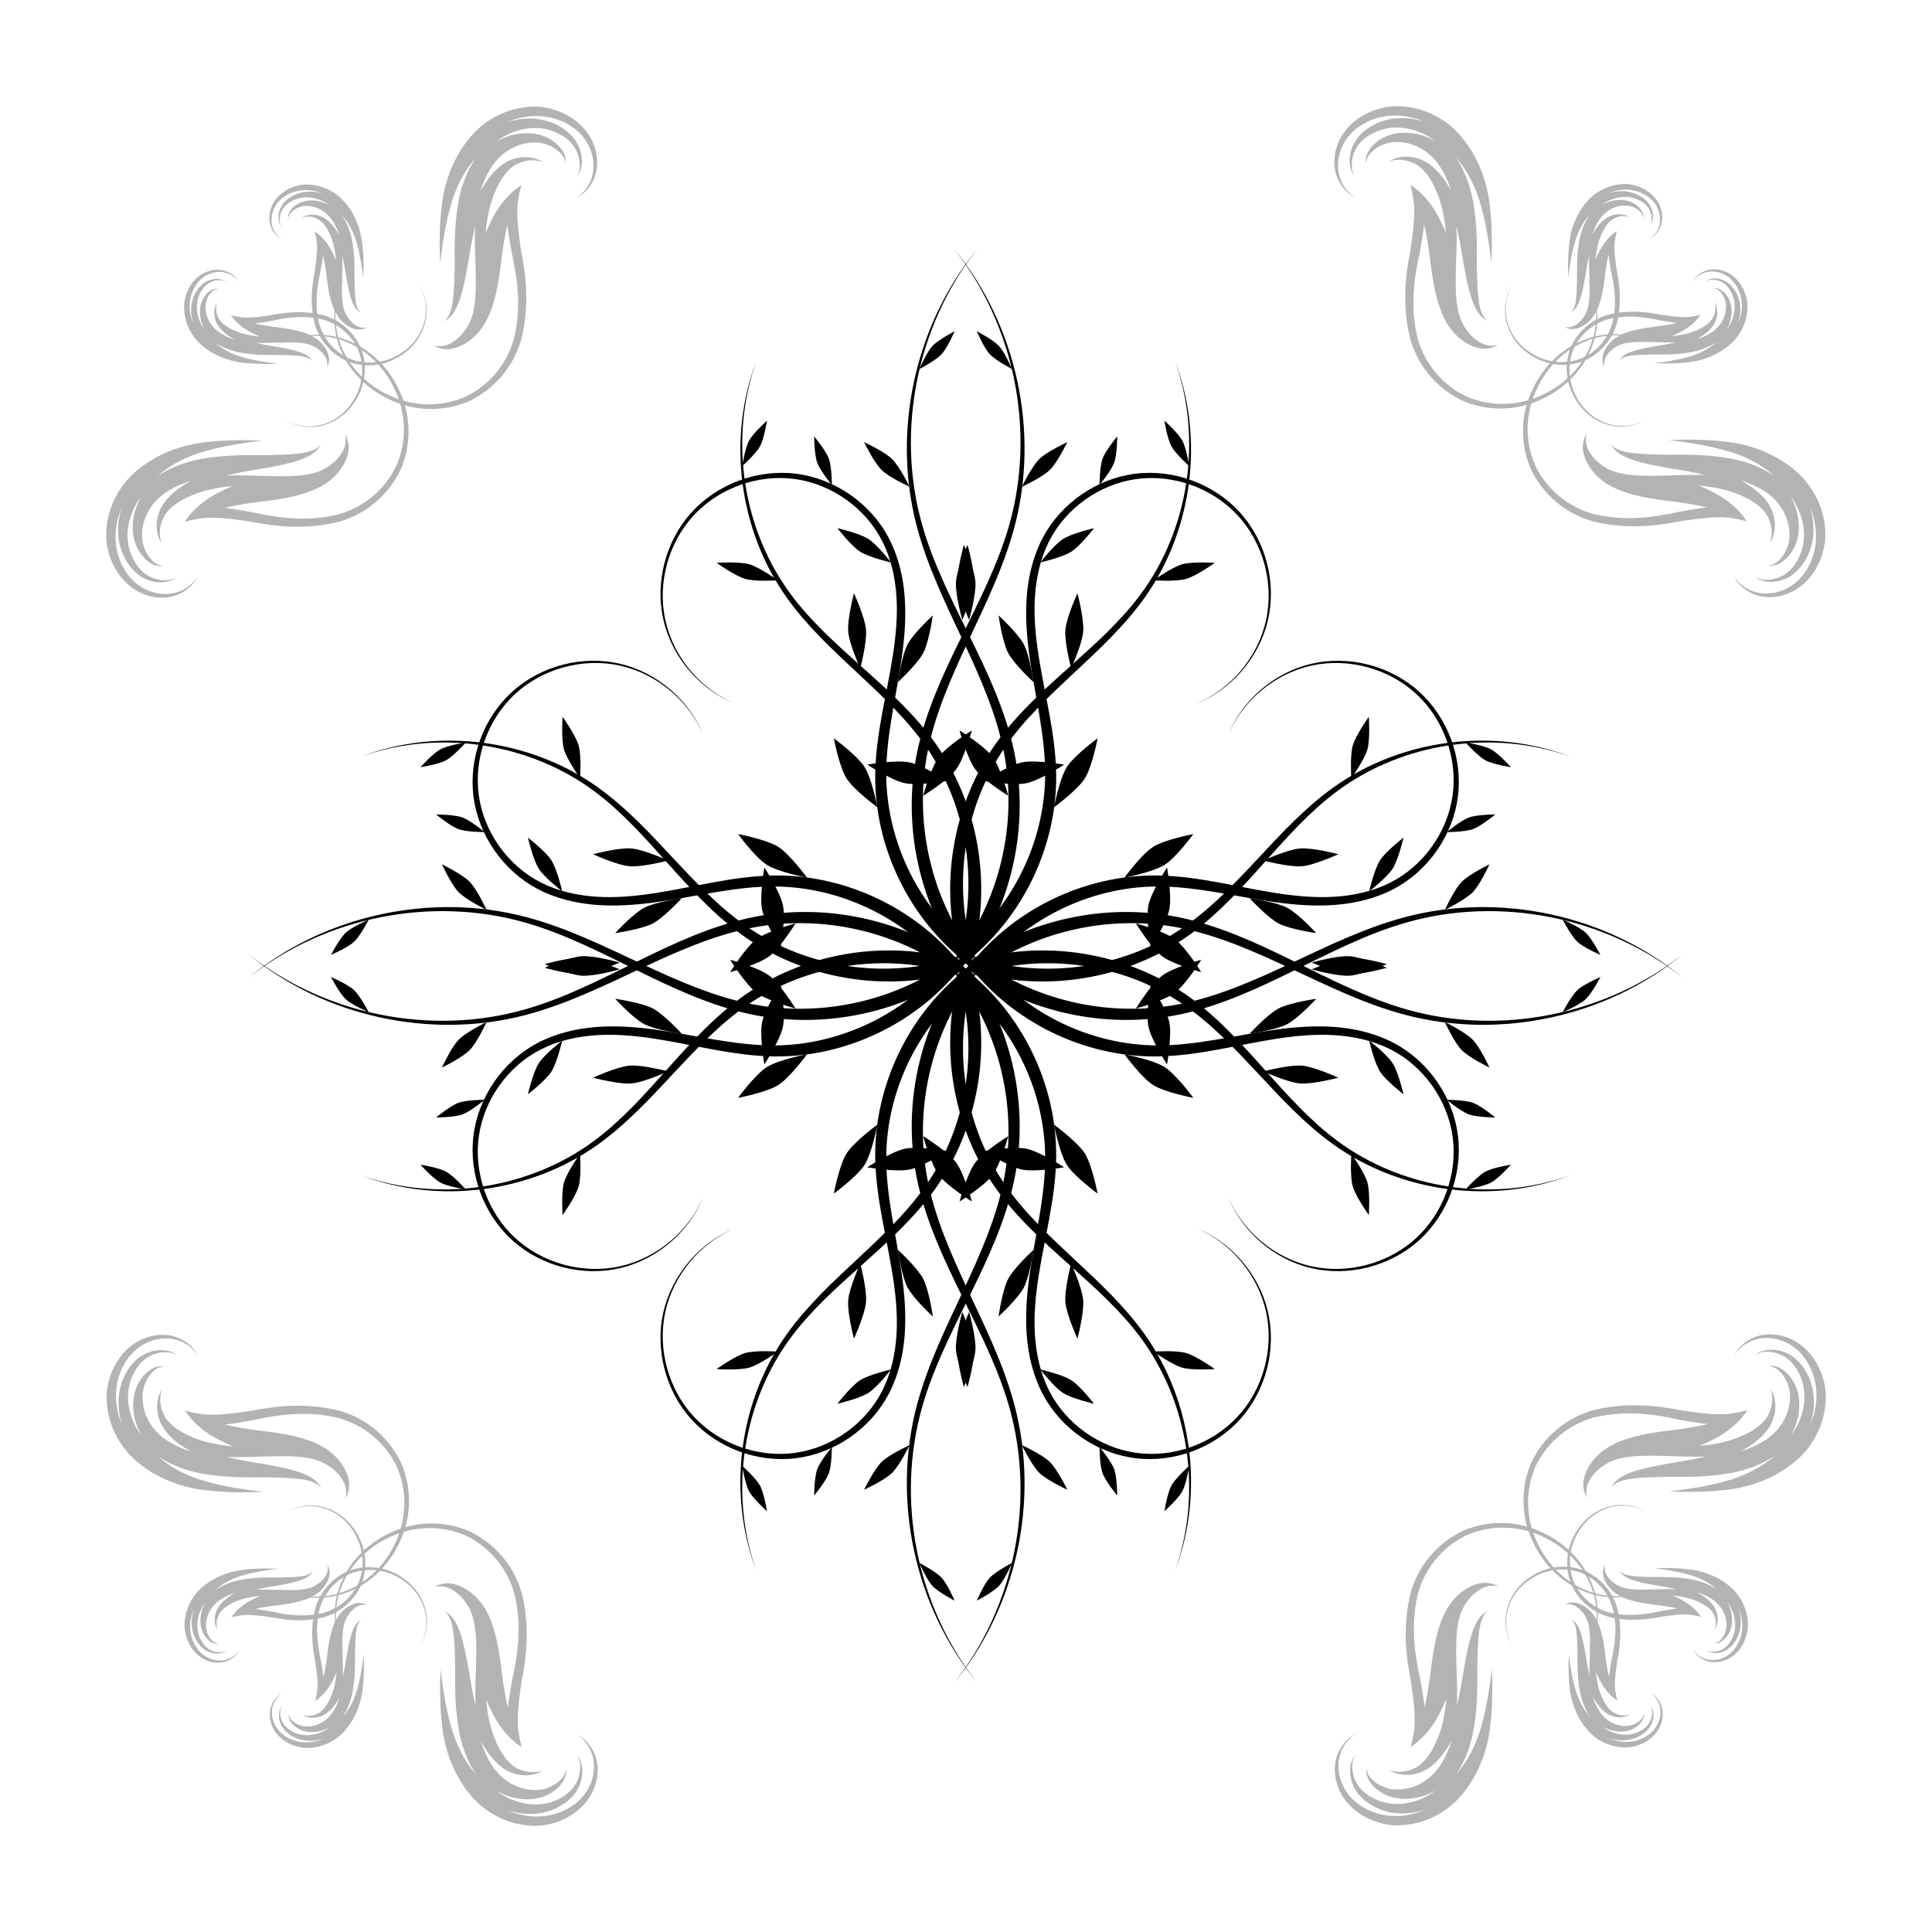 <?xml version="1.0" encoding="UTF-8" standalone="no"?>
<!-- Created with Inkscape (http://www.inkscape.org/) -->

<svg
   xmlns:dc="http://purl.org/dc/elements/1.1/"
   xmlns:cc="http://creativecommons.org/ns#"
   xmlns:rdf="http://www.w3.org/1999/02/22-rdf-syntax-ns#"
   xmlns:svg="http://www.w3.org/2000/svg"
   xmlns="http://www.w3.org/2000/svg"
   xmlns:xlink="http://www.w3.org/1999/xlink"
   xmlns:sodipodi="http://sodipodi.sourceforge.net/DTD/sodipodi-0.dtd"
   xmlns:inkscape="http://www.inkscape.org/namespaces/inkscape"
   width="1000"
   height="1000"
   id="svg3803"
   version="1.1"
   inkscape:version="0.48.4 r9939"
   sodipodi:docname="floral design.svg"
   inkscape:export-filename="/home/sankalpo/Projects/2010-05-30 Inkscape Drawings/floral design.png"
   inkscape:export-xdpi="90"
   inkscape:export-ydpi="90">
  <defs
     id="defs3805">
    <inkscape:path-effect
       pattern-nodetypes="cccccccccccccccccc"
       fuse_tolerance="0"
       vertical_pattern="false"
       prop_units="false"
       tang_offset="0"
       normal_offset="0"
       spacing="0"
       scale_y_rel="false"
       prop_scale="1"
       copytype="single_stretched"
       pattern="m 205.841,-36.659 7.956,19.427 -19.385,-20.608 13.472,21.766 -23.345,-19.451 15.805,20.662 -22.096,-17.264 19.278,21.13 -24.915,-17.305 20.475,19.096 23.374,18.175 -12.816,-18.82 23.679,20.46 -14.647,-23.04 24.412,17.879 -23.924,-34.547 46.211,8.019 z"
       is_visible="true"
       id="path-effect3280"
       effect="skeletal" />
    <inkscape:path-effect
       is_visible="true"
       id="path-effect3278"
       effect="spiro" />
    <inkscape:path-effect
       pattern-nodetypes="cccc"
       fuse_tolerance="0"
       vertical_pattern="false"
       prop_units="false"
       tang_offset="0"
       normal_offset="0"
       spacing="0"
       scale_y_rel="false"
       prop_scale="1"
       copytype="single_stretched"
       pattern="m 367.248,604.207 0,10 10,-5 z"
       is_visible="true"
       id="path-effect3057"
       effect="skeletal" />
    <inkscape:path-effect
       is_visible="true"
       id="path-effect3055"
       effect="spiro" />
    <inkscape:path-effect
       effect="skeletal"
       id="path-effect3051"
       is_visible="true"
       pattern="M 0,0 0.43,0"
       copytype="single_stretched"
       prop_scale="1"
       scale_y_rel="false"
       spacing="0"
       normal_offset="0"
       tang_offset="0"
       prop_units="false"
       vertical_pattern="false"
       fuse_tolerance="0"
       pattern-nodetypes="cc" />
    <inkscape:path-effect
       effect="skeletal"
       id="path-effect3049"
       is_visible="true"
       pattern="m -359.109,-610.677 1,0"
       copytype="single_stretched"
       prop_scale="1"
       scale_y_rel="false"
       spacing="0"
       normal_offset="0"
       tang_offset="0"
       prop_units="false"
       vertical_pattern="false"
       fuse_tolerance="0" />
    <inkscape:path-effect
       effect="skeletal"
       id="path-effect3047"
       is_visible="true"
       pattern="m -359.109,-610.677 1,0"
       copytype="single_stretched"
       prop_scale="1"
       scale_y_rel="false"
       spacing="0"
       normal_offset="0"
       tang_offset="0"
       prop_units="false"
       vertical_pattern="false"
       fuse_tolerance="0" />
    <inkscape:path-effect
       effect="skeletal"
       id="path-effect3045"
       is_visible="true"
       pattern="m -457.346,246.695 7.956,19.427 -19.385,-20.608 13.472,21.766 -23.345,-19.451 15.805,20.662 -22.096,-17.264 19.278,21.13 -24.915,-17.305 20.475,19.096 23.374,18.175 -12.816,-18.82 23.679,20.46 -14.647,-23.04 24.412,17.879 -23.924,-34.547 46.211,8.019 z"
       copytype="single_stretched"
       prop_scale="1"
       scale_y_rel="false"
       spacing="0"
       normal_offset="0"
       tang_offset="0"
       prop_units="false"
       vertical_pattern="false"
       fuse_tolerance="0"
       pattern-nodetypes="cccccccccccccccccc" />
    <inkscape:path-effect
       effect="spiro"
       id="path-effect3043"
       is_visible="true" />
    <inkscape:path-effect
       fuse_tolerance="0"
       vertical_pattern="false"
       prop_units="false"
       tang_offset="0"
       normal_offset="0"
       spacing="0"
       scale_y_rel="false"
       prop_scale="1"
       copytype="single_stretched"
       pattern="m -28.346,0 0,10 10,-5 z"
       is_visible="true"
       id="path-effect4460"
       effect="skeletal" />
    <inkscape:path-effect
       is_visible="true"
       id="path-effect4458"
       effect="spiro" />
    <inkscape:path-effect
       effect="skeletal"
       id="path-effect4454"
       is_visible="true"
       pattern="M 0,0 0,10 10,5 z"
       copytype="single_stretched"
       prop_scale="1"
       scale_y_rel="false"
       spacing="0"
       normal_offset="0"
       tang_offset="0"
       prop_units="false"
       vertical_pattern="false"
       fuse_tolerance="0" />
    <inkscape:path-effect
       effect="spiro"
       id="path-effect4452"
       is_visible="true" />
    <inkscape:path-effect
       fuse_tolerance="0"
       vertical_pattern="false"
       prop_units="false"
       tang_offset="0"
       normal_offset="0"
       spacing="0"
       scale_y_rel="false"
       prop_scale="1"
       copytype="single_stretched"
       pattern="m 27.158,-288.308 c 0,-2.76 2.24,-5 5,-5 2.76,0 5,2.24 5,5 0,2.76 -2.24,5 -5,5 -2.76,0 -5,-2.24 -5,-5 z"
       is_visible="true"
       id="path-effect3934"
       effect="skeletal" />
    <inkscape:path-effect
       is_visible="true"
       id="path-effect3932"
       effect="spiro" />
    <inkscape:path-effect
       effect="skeletal"
       id="path-effect3928"
       is_visible="true"
       pattern="m 84.19,-189.859 c 0,-2.76 2.24,-5 5,-5 2.76,0 5,2.24 5,5 0,2.76 -2.24,5 -5,5 -2.76,0 -5,-2.24 -5,-5 z"
       copytype="single_stretched"
       prop_scale="1"
       scale_y_rel="false"
       spacing="0"
       normal_offset="0"
       tang_offset="0"
       prop_units="false"
       vertical_pattern="false"
       fuse_tolerance="0" />
    <inkscape:path-effect
       effect="spiro"
       id="path-effect3926"
       is_visible="true" />
    <inkscape:path-effect
       effect="skeletal"
       id="path-effect3922"
       is_visible="true"
       pattern="m 172.454,-129.433 c 0,-2.76 2.24,-5 5,-5 2.76,0 5,2.24 5,5 0,2.76 -2.24,5 -5,5 -2.76,0 -5,-2.24 -5,-5 z"
       copytype="single_stretched"
       prop_scale="1"
       scale_y_rel="false"
       spacing="0"
       normal_offset="0"
       tang_offset="0"
       prop_units="false"
       vertical_pattern="false"
       fuse_tolerance="0" />
    <inkscape:path-effect
       effect="spiro"
       id="path-effect3920"
       is_visible="true" />
    <inkscape:path-effect
       fuse_tolerance="0"
       vertical_pattern="false"
       prop_units="false"
       tang_offset="0"
       normal_offset="0"
       spacing="0"
       scale_y_rel="false"
       prop_scale="1"
       copytype="single_stretched"
       pattern="m 208.439,-32.342 c 0,-2.76 2.24,-5 5,-5 2.76,0 5,2.24 5,5 0,2.76 -2.24,5 -5,5 -2.76,0 -5,-2.24 -5,-5 z"
       is_visible="true"
       id="path-effect3916"
       effect="skeletal" />
    <inkscape:path-effect
       is_visible="true"
       id="path-effect3914"
       effect="spiro" />
    <inkscape:path-effect
       effect="skeletal"
       id="path-effect3910"
       is_visible="true"
       pattern="M 0,5 C 0,2.24 2.24,0 5,0 7.76,0 10,2.24 10,5 10,7.76 7.76,10 5,10 2.24,10 0,7.76 0,5 z"
       copytype="single_stretched"
       prop_scale="1"
       scale_y_rel="false"
       spacing="0"
       normal_offset="0"
       tang_offset="0"
       prop_units="false"
       vertical_pattern="false"
       fuse_tolerance="0" />
    <inkscape:path-effect
       effect="spiro"
       id="path-effect3908"
       is_visible="true" />
    <inkscape:path-effect
       fuse_tolerance="0"
       vertical_pattern="false"
       prop_units="false"
       tang_offset="0"
       normal_offset="0"
       spacing="0"
       scale_y_rel="false"
       prop_scale="1"
       copytype="single_stretched"
       pattern="m 4.074,-1.358 0,10 10,-5 z"
       is_visible="true"
       id="path-effect3854"
       effect="skeletal" />
    <inkscape:path-effect
       is_visible="true"
       id="path-effect3852"
       effect="spiro" />
    <inkscape:path-effect
       effect="skeletal"
       id="path-effect3848"
       is_visible="true"
       pattern="m -100.485,-22.405 0,10 10,-5 z"
       copytype="single_stretched"
       prop_scale="1"
       scale_y_rel="false"
       spacing="0"
       normal_offset="0"
       tang_offset="0"
       prop_units="false"
       vertical_pattern="false"
       fuse_tolerance="0" />
    <inkscape:path-effect
       effect="spiro"
       id="path-effect3846"
       is_visible="true" />
    <inkscape:path-effect
       fuse_tolerance="0"
       vertical_pattern="false"
       prop_units="false"
       tang_offset="0"
       normal_offset="0"
       spacing="0"
       scale_y_rel="false"
       prop_scale="1"
       copytype="single_stretched"
       pattern="m -161.591,-10.184 0,10 10,-5 z"
       is_visible="true"
       id="path-effect3842"
       effect="skeletal" />
    <inkscape:path-effect
       is_visible="true"
       id="path-effect3840"
       effect="spiro" />
    <inkscape:path-effect
       fuse_tolerance="0"
       vertical_pattern="false"
       prop_units="false"
       tang_offset="0"
       normal_offset="0"
       spacing="0"
       scale_y_rel="false"
       prop_scale="1"
       copytype="single_stretched"
       pattern="m -143.259,-1.358 0,10 10,-5 z"
       is_visible="true"
       id="path-effect3835"
       effect="skeletal" />
    <inkscape:path-effect
       is_visible="true"
       id="path-effect3833"
       effect="spiro" />
    <inkscape:path-effect
       effect="skeletal"
       id="path-effect3829"
       is_visible="true"
       pattern="m -516.683,-8.826 0,10 10,-5 z"
       copytype="single_stretched"
       prop_scale="1"
       scale_y_rel="false"
       spacing="0"
       normal_offset="0"
       tang_offset="0"
       prop_units="false"
       vertical_pattern="false"
       fuse_tolerance="0" />
    <inkscape:path-effect
       effect="spiro"
       id="path-effect3827"
       is_visible="true" />
    <inkscape:path-effect
       effect="skeletal"
       id="path-effect3823"
       is_visible="true"
       pattern="M 0,0 0,10 10,5 z"
       copytype="single_stretched"
       prop_scale="1"
       scale_y_rel="false"
       spacing="0"
       normal_offset="0"
       tang_offset="0"
       prop_units="false"
       vertical_pattern="false"
       fuse_tolerance="0" />
    <inkscape:path-effect
       effect="spiro"
       id="path-effect3821"
       is_visible="true" />
    <inkscape:path-effect
       effect="spiro"
       id="path-effect3817"
       is_visible="true" />
    <inkscape:path-effect
       effect="spiro"
       id="path-effect3813"
       is_visible="true" />
  </defs>
  <sodipodi:namedview
     id="base"
     pagecolor="#ffffff"
     bordercolor="#666666"
     borderopacity="1.0"
     inkscape:pageopacity="0.0"
     inkscape:pageshadow="2"
     inkscape:zoom="0.77498903"
     inkscape:cx="875.71369"
     inkscape:cy="502.08004"
     inkscape:document-units="px"
     inkscape:current-layer="layer1"
     showgrid="false"
     inkscape:window-width="2560"
     inkscape:window-height="1337"
     inkscape:window-x="0"
     inkscape:window-y="0"
     inkscape:window-maximized="1" />
  <g
     inkscape:label="Layer 1"
     inkscape:groupmode="layer"
     id="layer1"
     transform="translate(0,-52.362)">
    <rect
       style="color:#000000;fill:#ffffff;fill-opacity:1;fill-rule:nonzero;stroke:none;stroke-width:6;marker:none;visibility:visible;display:inline;overflow:visible;enable-background:accumulate"
       id="rect3073"
       width="1040.015"
       height="1056.789"
       x="-19.355"
       y="-19.369"
       transform="translate(0,52.362)" />
    <g
       id="g3075"
       transform="matrix(0.558,0,0,0.558,-637.102,-58.34)">
      <path
         style="fill:#000000;fill-rule:evenodd;stroke:none"
         d="m 330.185,585.825 9.527,3.041 c 7.924,-25.778 9.436,-53.282 5.033,-79.683 -4.391,-26.403 -14.716,-51.81 -30.407,-73.404 -10e-6,0 -10e-6,-10e-6 -10e-6,-10e-6 -14.211,-19.496 -32.077,-35.596 -49.73,-51.358 -17.644,-15.794 -35.374,-31.517 -49.385,-50.294 0,0 0,-1e-5 -1e-5,-1e-5 -16.943,-22.666 -27.86,-49.825 -32.099,-77.984 -4.236,-28.16 -1.818,-57.471 7.807,-84.425 -10.195,26.743 -13.291,56.148 -9.614,84.677 3.673,28.529 14.136,56.333 30.96,79.885 0,0 0,0 1e-5,10e-6 13.92,19.455 31.537,35.813 48.853,51.95 17.285,16.148 34.562,32.351 47.776,51.413 0,1e-5 10e-6,1e-5 10e-6,2e-5 14.613,21.011 23.943,45.568 27.606,70.824 3.65,25.258 1.648,51.329 -6.326,75.359 z"
         id="path3838"
         inkscape:path-effect="#path-effect3840;#path-effect3842"
         inkscape:original-d="M 334.94816,587.34487 C 332.83749,512.16256 332.11337,485.21209 311.62139,437.70951 291.45974,390.97265 256.28997,379.1938 213.7498,335.20227 164.75523,284.53612 190.93112,171.71708 190.93112,171.71708"
         inkscape:connector-curvature="0"
         sodipodi:nodetypes="cssc" />
      <path
         sodipodi:nodetypes="cssc"
         inkscape:connector-curvature="0"
         inkscape:original-d="M 333.93753,588.25165 C 359.98657,508.95141 371.1338,501.03556 366.61732,443.82021 362.17368,387.52716 334.30878,347.86459 304.329,286.13248 269.80055,215.03409 344.46524,93.721136 344.46524,93.721136"
         inkscape:path-effect="#path-effect3846;#path-effect3848"
         id="path3844"
         d="m 329.932,585.26 8.012,5.984 c 15.442,-21.09 26.14,-45.445 31.634,-70.841 5.502,-25.394 5.816,-51.896 0.523,-77.276 -5.927,-28.205 -18.157,-54.303 -30.662,-79.691 0,-1e-5 0,-2e-5 -10e-6,-3e-5 -12.523,-25.501 -25.534,-50.771 -33.242,-77.817 0,-10e-6 0,-2e-5 0,-3e-5 -9.247,-32.361 -10.255,-67.064 -3.663,-100.252 6.594,-33.188 20.818,-65.015 41.932,-91.645 -21.616,26.224 -36.544,57.903 -43.828,91.249 -7.287,33.345 -6.965,68.508 1.824,101.676 7.353,27.672 19.993,53.501 32.026,79.165 0,10e-6 1e-5,2e-5 1e-5,3e-5 11.956,25.579 23.537,51.462 28.647,78.702 4.625,24.444 3.812,49.847 -1.897,74.002 -5.717,24.154 -16.346,47.133 -31.305,66.744 z"
         style="fill:#000000;fill-rule:evenodd;stroke:none" />
      <path
         style="fill:#000000;fill-rule:evenodd;stroke:none"
         d="m 328.853,582.565 5.991,8.006 c 20.291,-15.443 36.582,-35.79 47.676,-58.564 11.106,-22.768 17.059,-48.056 16.726,-73.358 0,-10e-6 0,-10e-6 0,-2e-5 -0.203,-14.128 -2.213,-28.032 -4.698,-41.686 0,-10e-6 0,-10e-6 0,-2e-5 -2.485,-13.7 -5.426,-27.202 -7.533,-40.754 -10e-6,-10e-6 -10e-6,-10e-6 -10e-6,-2e-5 -2.095,-13.528 -3.388,-27.155 -2.541,-40.652 0.852,-13.489 3.817,-26.914 9.89,-38.853 5.769,-11.394 14.509,-21.305 24.974,-28.786 10.469,-7.475 22.716,-12.56 35.472,-14.342 12.755,-1.792 25.981,-0.275 38.193,4.069 1e-5,0 2e-5,0 3e-5,1e-5 12.209,4.349 23.465,11.548 32.293,21.074 0,0 10e-6,1e-5 2e-5,2e-5 8.833,9.522 15.196,21.33 18.636,33.927 3.436,12.598 3.966,26.048 1.173,38.843 -2.79,12.795 -8.885,24.856 -17.319,34.952 -8.435,10.095 -19.249,18.277 -31.443,23.341 12.273,-4.87 23.266,-12.9 31.922,-22.935 8.657,-10.034 15.02,-22.122 18.065,-35.081 3.041,-12.96 2.735,-26.669 -0.576,-39.602 -3.308,-12.933 -9.637,-25.151 -18.601,-35.138 -8.969,-9.982 -20.476,-17.623 -33.072,-22.331 -12.594,-4.713 -26.336,-6.515 -39.762,-4.856 -13.425,1.669 -26.364,6.779 -37.506,14.48 -11.146,7.695 -20.546,18.015 -26.91,30.075 -6.625,12.607 -10.015,26.684 -11.095,40.764 -1.085,14.072 0.002,28.161 1.937,41.973 0,1e-5 0,2e-5 10e-6,3e-5 1.931,13.835 4.669,27.448 6.91,41.024 0,10e-6 0,2e-5 0,3e-5 2.225,13.532 3.982,27.074 3.939,40.536 0,1e-5 0,2e-5 0,3e-5 -0.048,24.031 -6.124,47.975 -16.976,69.385 -10.864,21.404 -26.556,40.371 -45.763,54.486 z"
         id="path3850"
         inkscape:path-effect="#path-effect3852;#path-effect3854"
         inkscape:original-d="M 331.84878,586.56798 C 389.00816,525.74129 375.29975,512.4231 395.41955,458.67193 415.21505,405.78723 453.909,317.97158 392.13329,295.55096 344.62055,278.30688 496.3428,409.78254 496.3428,409.78254"
         inkscape:connector-curvature="0"
         sodipodi:nodetypes="cssc" />
      <path
         style="fill:#000000;fill-rule:evenodd;stroke:none"
         d="m 297.226,450.39 c -9.4,-1.92 -29.251,1.578 -29.251,1.578 0,0 16.889,11.004 26.289,12.924 9.4,1.92 29.251,-1.578 29.251,-1.578 0,0 -16.889,-11.004 -26.289,-12.924 z"
         id="path4465"
         inkscape:connector-curvature="0"
         sodipodi:nodetypes="scscs" />
      <path
         sodipodi:nodetypes="scscs"
         inkscape:connector-curvature="0"
         id="path4467"
         d="m 267.122,358.351 c -0.743,-8.822 -8.38,-25.431 -8.38,-25.431 0,0 -4.731,17.872 -3.987,26.693 0.743,8.822 8.38,25.431 8.38,25.431 0,0 4.731,-17.872 3.987,-26.693 z"
         style="fill:#000000;fill-rule:evenodd;stroke:none" />
      <path
         style="fill:#000000;fill-rule:evenodd;stroke:none"
         d="m 185.957,312.763 c -7.208,-2.056 -22.65,-0.988 -22.65,-0.988 0,0 12.733,9.104 19.941,11.16 7.208,2.056 22.65,0.988 22.65,0.988 0,0 -12.733,-9.104 -19.941,-11.16 z"
         id="path4469"
         inkscape:connector-curvature="0"
         sodipodi:nodetypes="scscs" />
      <path
         sodipodi:nodetypes="scscs"
         inkscape:connector-curvature="0"
         id="path4471"
         d="m 185.918,226.814 c -2.911,5.337 -4.817,17.745 -4.817,17.745 0,0 9.472,-8.453 12.383,-13.789 2.911,-5.337 4.817,-17.745 4.817,-17.745 0,0 -9.472,8.453 -12.383,13.789 z"
         style="fill:#000000;fill-rule:evenodd;stroke:none" />
      <path
         sodipodi:nodetypes="scscs"
         inkscape:connector-curvature="0"
         id="path3025"
         d="m 354.967,446.495 c -5.736,-7.69 -22.878,-18.295 -22.878,-18.295 0,0 5.278,19.454 11.014,27.145 5.736,7.69 22.878,18.295 22.878,18.295 0,0 -5.278,-19.454 -11.014,-27.145 z"
         style="fill:#000000;fill-rule:evenodd;stroke:none" />
      <path
         style="fill:#000000;fill-rule:evenodd;stroke:none"
         d="m 419.143,461.595 c 5.126,-8.11 8.887,-27.913 8.887,-27.913 0,0 -16.273,11.896 -21.399,20.006 -5.126,8.11 -8.887,27.913 -8.887,27.913 0,0 16.273,-11.896 21.399,-20.006 z"
         id="path3027"
         inkscape:connector-curvature="0"
         sodipodi:nodetypes="scscs" />
      <path
         style="fill:#000000;fill-rule:evenodd;stroke:none"
         d="m 342.04,325.698 c 0.615,-8.831 -4.392,-26.414 -4.392,-26.414 0,0 -7.409,16.938 -8.023,25.769 -0.615,8.831 4.392,26.414 4.392,26.414 0,0 7.409,-16.938 8.023,-25.769 z"
         id="path3029"
         inkscape:connector-curvature="0"
         sodipodi:nodetypes="scscs" />
      <path
         sodipodi:nodetypes="scscs"
         inkscape:connector-curvature="0"
         id="path3031"
         d="m 376.812,368.481 c -4.111,-7.84 -17.6,-20.18 -17.6,-20.18 0,0 2.582,18.306 6.694,26.146 4.111,7.84 17.6,20.18 17.6,20.18 0,0 -2.582,-18.306 -6.694,-26.146 z"
         style="fill:#000000;fill-rule:evenodd;stroke:none" />
      <path
         sodipodi:nodetypes="scscs"
         inkscape:connector-curvature="0"
         id="path3033"
         d="m 285.199,239.611 c -5.354,-5.246 -19.433,-11.676 -19.433,-11.676 0,0 6.846,14.077 12.199,19.323 5.354,5.246 19.433,11.676 19.433,11.676 0,0 -6.846,-14.077 -12.199,-19.323 z"
         style="fill:#000000;fill-rule:evenodd;stroke:none" />
      <path
         style="fill:#000000;fill-rule:evenodd;stroke:none"
         d="m 409.799,303.989 c 6.315,-4.038 15.744,-16.313 15.744,-16.313 0,0 -15.255,3.508 -21.57,7.546 -6.315,4.038 -15.744,16.313 -15.744,16.313 0,0 15.255,-3.508 21.57,-7.546 z"
         id="path3035"
         inkscape:connector-curvature="0"
         sodipodi:nodetypes="scscs" />
      <path
         style="fill:#000000;fill-rule:evenodd;stroke:none"
         d="m 313.273,161.123 c -4.147,4.445 -9.082,15.988 -9.082,15.988 0,0 11.277,-5.83 15.425,-10.274 4.147,-4.445 9.082,-15.988 9.082,-15.988 0,0 -11.277,5.83 -15.425,10.274 z"
         id="path3037"
         inkscape:connector-curvature="0"
         sodipodi:nodetypes="scscs" />
      <path
         sodipodi:nodetypes="scscs"
         inkscape:connector-curvature="0"
         id="path3039"
         d="m 431.472,239.404 c -2.081,5.712 -2.111,18.265 -2.111,18.265 0,0 8.102,-9.773 10.183,-15.485 2.081,-5.712 2.111,-18.265 2.111,-18.265 0,0 -8.102,9.773 -10.183,15.485 z"
         style="fill:#000000;fill-rule:evenodd;stroke:none" />
    </g>
    <path
       style="fill:#000000;fill-rule:evenodd;stroke:none"
       d="m -467.593,365.566 c -1.525,4.046 -2.174,9.168 -2.036,14.61 0.257,5.237 1.384,10.735 2.926,16.313 -2.726,-4.23 -5.16,-8.498 -7.007,-12.808 -10e-6,0 -10e-6,0 -10e-6,0 -4.087,-9.934 -5.573,-20.127 -2.019,-26.226 0,0 0,0 0,0 2.12,-4.192 5.99,-7.288 9.468,-8.161 -4.437,0.16 -9.75,3.189 -13.052,8.267 -3.931,5.641 -4.617,14.46 -2.921,23.688 -3.213,-8.196 -4.478,-16.616 -2.54,-23.527 0,0 0,-10e-6 0,-10e-6 1.981,-7.882 7.65,-14.209 13.461,-16.551 0,0 1e-5,0 1e-5,0 5.23,-2.091 11.063,-1.814 13.739,0.63 0.349,0.278 0.68,0.584 0.99,0.912 -0.283,-0.476 -0.605,-0.935 -0.963,-1.365 0,0 0,0 0,0 -2.746,-3.601 -9.687,-5.012 -16.47,-3.018 -7.003,2.075 -14.218,8.443 -17.781,17.554 2.244,-9.151 8.177,-16.628 15.049,-20.423 6.662,-3.673 14.449,-4.279 19.664,-1.909 0,0 0,0 0,0 4.588,1.914 8.134,5.894 9.084,9.524 0.129,0.445 0.231,0.899 0.307,1.356 -0.008,-0.508 -0.047,-1.018 -0.119,-1.526 -0.496,-4.134 -3.972,-8.999 -9.137,-11.632 0,0 0,0 -1e-5,0 -5.869,-3.151 -14.886,-3.117 -22.961,0.867 0,0 0,0 0,0 -5.205,2.57 -10.058,6.829 -13.721,12.352 3.064,-5.724 7.412,-10.468 12.416,-13.723 0,0 0,0 0,0 7.764,-5.05 17.144,-6.521 24.552,-4.317 0,0 10e-6,0 10e-6,0 6.522,1.864 11.848,6.444 14.349,11.475 2.547,4.989 2.757,10.927 1.055,15.058 2.213,-4.11 2.526,-10.443 0.082,-16.087 -2.405,-5.679 -7.983,-11.075 -15.305,-13.508 0,0 -10e-6,0 -10e-6,0 -8.314,-2.803 -18.959,-1.642 -28.05,3.896 0,0 0,0 0,0 -0.34,0.207 -0.677,0.419 -1.012,0.637 -9.282,6.518 -16.3,17.384 -17.985,30.352 0,0 0,0 0,0 -1.567,14.746 2.904,29.881 10.671,41.856 0,0 0,0 0,1e-5 5.393,8.746 11.605,16.411 17.39,23.195 -4.837,-7.964 -10.029,-16.761 -13.949,-26.151 -3.928,-8.937 -5.991,-18.863 -5.515,-27.933 0.723,8.71 3.813,17.624 8.381,25.47 0,0 0,0 0,0 5.222,9.251 11.82,17.535 17.967,25.057 1e-5,0 1e-5,0 1e-5,0 7.95,10.643 15.044,19.485 13.451,25.702 3.754,-7.205 -2.433,-18.974 -9.009,-31.282 -3.108,-5.52 -6.273,-11.217 -8.92,-16.984 3.524,4.829 7.437,9.459 11.322,13.967 8.422,10.035 16.892,19.878 17.811,29.295 0,10e-6 0,10e-6 0,10e-6 0.904,6.904 -1.109,13.82 -4.858,16.498 -0.743,0.73 -1.643,1.342 -2.642,1.846 1.348,-0.229 2.654,-0.642 3.852,-1.275 5.601,-2.3 10.005,-10.536 9.954,-19.921 0,0 0,0 0,0 0.038,-12.303 -8.188,-25.959 -15.331,-37.481 0,0 0,0 0,0 -2.788,-4.77 -5.428,-9.453 -7.527,-13.994 3.266,3.256 6.93,6.515 10.771,9.92 9.885,8.033 21.468,18.633 28.523,34.122 5.273,12.483 5.069,26.861 -1.061,39.304 -6.594,12.269 -17.808,20.325 -29.995,23.473 -6.959,1.9 -14.313,2.338 -21.512,1.163 -7.214,-1.183 -14.097,-4.1 -19.945,-8.563 -9.098,-7.029 -14.841,-17.439 -16.045,-28.519 0.929,11.119 6.433,21.803 15.561,29.199 5.865,4.693 12.848,7.859 20.253,9.245 7.388,1.378 14.996,1.11 22.255,-0.699 0,0 10e-6,0 10e-6,0 12.741,-2.968 24.659,-11.121 31.996,-24.088 6.766,-13.195 7.37,-28.524 1.919,-42.064 -7.361,-16.683 -19.156,-28.236 -28.869,-36.442 -6.675,-6.334 -12.597,-11.991 -16.387,-17.698 -1.871,-3.144 -3.496,-6.187 -4.577,-8.928 z"
       id="path3041"
       inkscape:path-effect="#path-effect3043;#path-effect3045"
       inkscape:original-d="m -426.58398,353.56995 c 0,0 -15.38369,-29.37633 -29.74019,-32.84352 -8.77764,-2.11987 -18.86633,3.27709 -25.34382,9.56858 -7.15408,6.94864 -11.48773,17.69873 -11.37886,27.67132 0.1222,11.19418 6.92909,21.67345 13.44774,30.77464 5.4362,7.58989 14.0634,12.30116 20.68884,18.87856 9.00437,8.93909 21.17904,16.13734 25.86103,27.92992 3.56285,8.97378 4.32973,20.20946 0.25861,28.96437 -4.10472,8.82719 -13.13357,15.96384 -22.4991,18.61995 -10.80197,3.06349 -23.97599,1.50893 -33.36074,-4.65499 -7.34012,-4.82099 -13.70636,-22.4991 -13.70636,-22.4991"
       inkscape:connector-curvature="0"
       sodipodi:nodetypes="caaaaaaaaac" />
    <g
       transform="matrix(0.395,-0.395,0.395,0.395,-711.063,642.161)"
       id="g3092"
       inkscape:tile-cx="338.41278"
       inkscape:tile-cy="406.83994"
       inkscape:tile-w="223.55512"
       inkscape:tile-h="199.85232"
       inkscape:tile-x0="226.63522"
       inkscape:tile-y0="306.91378">
      <path
         sodipodi:nodetypes="cssc"
         inkscape:connector-curvature="0"
         inkscape:original-d="M 334.94816,587.34487 C 332.83749,512.16256 332.11337,485.21209 311.62139,437.70951 291.45974,390.97265 256.28997,379.1938 213.7498,335.20227 164.75523,284.53612 190.93112,171.71708 190.93112,171.71708"
         inkscape:path-effect="#path-effect3840;#path-effect3842"
         id="path3094"
         d="m 330.185,585.825 9.527,3.041 c 7.924,-25.778 9.436,-53.282 5.033,-79.683 -4.391,-26.403 -14.716,-51.81 -30.407,-73.404 -10e-6,0 -10e-6,-10e-6 -10e-6,-10e-6 -14.211,-19.496 -32.077,-35.596 -49.73,-51.358 -17.644,-15.794 -35.374,-31.517 -49.385,-50.294 0,0 0,-1e-5 -1e-5,-1e-5 -16.943,-22.666 -27.86,-49.825 -32.099,-77.984 -4.236,-28.16 -1.818,-57.471 7.807,-84.425 -10.195,26.743 -13.291,56.148 -9.614,84.677 3.673,28.529 14.136,56.333 30.96,79.885 0,0 0,0 1e-5,10e-6 13.92,19.455 31.537,35.813 48.853,51.95 17.285,16.148 34.562,32.351 47.776,51.413 0,1e-5 10e-6,1e-5 10e-6,2e-5 14.613,21.011 23.943,45.568 27.606,70.824 3.65,25.258 1.648,51.329 -6.326,75.359 z"
         style="fill:#000000;fill-rule:evenodd;stroke:none" />
      <path
         style="fill:#000000;fill-rule:evenodd;stroke:none"
         d="m 329.932,585.26 8.012,5.984 c 15.442,-21.09 26.14,-45.445 31.634,-70.841 5.502,-25.394 5.816,-51.896 0.523,-77.276 -5.927,-28.205 -18.157,-54.303 -30.662,-79.691 0,-1e-5 0,-2e-5 -10e-6,-3e-5 -12.523,-25.501 -25.534,-50.771 -33.242,-77.817 0,-10e-6 0,-2e-5 0,-3e-5 -9.247,-32.361 -10.255,-67.064 -3.663,-100.252 6.594,-33.188 20.818,-65.015 41.932,-91.645 -21.616,26.224 -36.544,57.903 -43.828,91.249 -7.287,33.345 -6.965,68.508 1.824,101.676 7.353,27.672 19.993,53.501 32.026,79.165 0,10e-6 1e-5,2e-5 1e-5,3e-5 11.956,25.579 23.537,51.462 28.647,78.702 4.625,24.444 3.812,49.847 -1.897,74.002 -5.717,24.154 -16.346,47.133 -31.305,66.744 z"
         id="path3096"
         inkscape:path-effect="#path-effect3846;#path-effect3848"
         inkscape:original-d="M 333.93753,588.25165 C 359.98657,508.95141 371.1338,501.03556 366.61732,443.82021 362.17368,387.52716 334.30878,347.86459 304.329,286.13248 269.80055,215.03409 344.46524,93.721136 344.46524,93.721136"
         inkscape:connector-curvature="0"
         sodipodi:nodetypes="cssc" />
      <path
         sodipodi:nodetypes="cssc"
         inkscape:connector-curvature="0"
         inkscape:original-d="M 331.84878,586.56798 C 389.00816,525.74129 375.29975,512.4231 395.41955,458.67193 415.21505,405.78723 453.909,317.97158 392.13329,295.55096 344.62055,278.30688 496.3428,409.78254 496.3428,409.78254"
         inkscape:path-effect="#path-effect3852;#path-effect3854"
         id="path3098"
         d="m 328.853,582.565 5.991,8.006 c 20.291,-15.443 36.582,-35.79 47.676,-58.564 11.106,-22.768 17.059,-48.056 16.726,-73.358 0,-10e-6 0,-10e-6 0,-2e-5 -0.203,-14.128 -2.213,-28.032 -4.698,-41.686 0,-10e-6 0,-10e-6 0,-2e-5 -2.485,-13.7 -5.426,-27.202 -7.533,-40.754 -10e-6,-10e-6 -10e-6,-10e-6 -10e-6,-2e-5 -2.095,-13.528 -3.388,-27.155 -2.541,-40.652 0.852,-13.489 3.817,-26.914 9.89,-38.853 5.769,-11.394 14.509,-21.305 24.974,-28.786 10.469,-7.475 22.716,-12.56 35.472,-14.342 12.755,-1.792 25.981,-0.275 38.193,4.069 1e-5,0 2e-5,0 3e-5,1e-5 12.209,4.349 23.465,11.548 32.293,21.074 0,0 10e-6,1e-5 2e-5,2e-5 8.833,9.522 15.196,21.33 18.636,33.927 3.436,12.598 3.966,26.048 1.173,38.843 -2.79,12.795 -8.885,24.856 -17.319,34.952 -8.435,10.095 -19.249,18.277 -31.443,23.341 12.273,-4.87 23.266,-12.9 31.922,-22.935 8.657,-10.034 15.02,-22.122 18.065,-35.081 3.041,-12.96 2.735,-26.669 -0.576,-39.602 -3.308,-12.933 -9.637,-25.151 -18.601,-35.138 -8.969,-9.982 -20.476,-17.623 -33.072,-22.331 -12.594,-4.713 -26.336,-6.515 -39.762,-4.856 -13.425,1.669 -26.364,6.779 -37.506,14.48 -11.146,7.695 -20.546,18.015 -26.91,30.075 -6.625,12.607 -10.015,26.684 -11.095,40.764 -1.085,14.072 0.002,28.161 1.937,41.973 0,1e-5 0,2e-5 10e-6,3e-5 1.931,13.835 4.669,27.448 6.91,41.024 0,10e-6 0,2e-5 0,3e-5 2.225,13.532 3.982,27.074 3.939,40.536 0,1e-5 0,2e-5 0,3e-5 -0.048,24.031 -6.124,47.975 -16.976,69.385 -10.864,21.404 -26.556,40.371 -45.763,54.486 z"
         style="fill:#000000;fill-rule:evenodd;stroke:none" />
      <path
         sodipodi:nodetypes="scscs"
         inkscape:connector-curvature="0"
         id="path3100"
         d="m 297.226,450.39 c -9.4,-1.92 -29.251,1.578 -29.251,1.578 0,0 16.889,11.004 26.289,12.924 9.4,1.92 29.251,-1.578 29.251,-1.578 0,0 -16.889,-11.004 -26.289,-12.924 z"
         style="fill:#000000;fill-rule:evenodd;stroke:none" />
      <path
         style="fill:#000000;fill-rule:evenodd;stroke:none"
         d="m 267.122,358.351 c -0.743,-8.822 -8.38,-25.431 -8.38,-25.431 0,0 -4.731,17.872 -3.987,26.693 0.743,8.822 8.38,25.431 8.38,25.431 0,0 4.731,-17.872 3.987,-26.693 z"
         id="path3102"
         inkscape:connector-curvature="0"
         sodipodi:nodetypes="scscs" />
      <path
         sodipodi:nodetypes="scscs"
         inkscape:connector-curvature="0"
         id="path3104"
         d="m 185.957,312.763 c -7.208,-2.056 -22.65,-0.988 -22.65,-0.988 0,0 12.733,9.104 19.941,11.16 7.208,2.056 22.65,0.988 22.65,0.988 0,0 -12.733,-9.104 -19.941,-11.16 z"
         style="fill:#000000;fill-rule:evenodd;stroke:none" />
      <path
         style="fill:#000000;fill-rule:evenodd;stroke:none"
         d="m 185.918,226.814 c -2.911,5.337 -4.817,17.745 -4.817,17.745 0,0 9.472,-8.453 12.383,-13.789 2.911,-5.337 4.817,-17.745 4.817,-17.745 0,0 -9.472,8.453 -12.383,13.789 z"
         id="path3106"
         inkscape:connector-curvature="0"
         sodipodi:nodetypes="scscs" />
      <path
         style="fill:#000000;fill-rule:evenodd;stroke:none"
         d="m 354.967,446.495 c -5.736,-7.69 -22.878,-18.295 -22.878,-18.295 0,0 5.278,19.454 11.014,27.145 5.736,7.69 22.878,18.295 22.878,18.295 0,0 -5.278,-19.454 -11.014,-27.145 z"
         id="path3108"
         inkscape:connector-curvature="0"
         sodipodi:nodetypes="scscs" />
      <path
         sodipodi:nodetypes="scscs"
         inkscape:connector-curvature="0"
         id="path3110"
         d="m 419.143,461.595 c 5.126,-8.11 8.887,-27.913 8.887,-27.913 0,0 -16.273,11.896 -21.399,20.006 -5.126,8.11 -8.887,27.913 -8.887,27.913 0,0 16.273,-11.896 21.399,-20.006 z"
         style="fill:#000000;fill-rule:evenodd;stroke:none" />
      <path
         sodipodi:nodetypes="scscs"
         inkscape:connector-curvature="0"
         id="path3112"
         d="m 342.04,325.698 c 0.615,-8.831 -4.392,-26.414 -4.392,-26.414 0,0 -7.409,16.938 -8.023,25.769 -0.615,8.831 4.392,26.414 4.392,26.414 0,0 7.409,-16.938 8.023,-25.769 z"
         style="fill:#000000;fill-rule:evenodd;stroke:none" />
      <path
         style="fill:#000000;fill-rule:evenodd;stroke:none"
         d="m 376.812,368.481 c -4.111,-7.84 -17.6,-20.18 -17.6,-20.18 0,0 2.582,18.306 6.694,26.146 4.111,7.84 17.6,20.18 17.6,20.18 0,0 -2.582,-18.306 -6.694,-26.146 z"
         id="path3114"
         inkscape:connector-curvature="0"
         sodipodi:nodetypes="scscs" />
      <path
         style="fill:#000000;fill-rule:evenodd;stroke:none"
         d="m 285.199,239.611 c -5.354,-5.246 -19.433,-11.676 -19.433,-11.676 0,0 6.846,14.077 12.199,19.323 5.354,5.246 19.433,11.676 19.433,11.676 0,0 -6.846,-14.077 -12.199,-19.323 z"
         id="path3116"
         inkscape:connector-curvature="0"
         sodipodi:nodetypes="scscs" />
      <path
         sodipodi:nodetypes="scscs"
         inkscape:connector-curvature="0"
         id="path3118"
         d="m 409.799,303.989 c 6.315,-4.038 15.744,-16.313 15.744,-16.313 0,0 -15.255,3.508 -21.57,7.546 -6.315,4.038 -15.744,16.313 -15.744,16.313 0,0 15.255,-3.508 21.57,-7.546 z"
         style="fill:#000000;fill-rule:evenodd;stroke:none" />
      <path
         sodipodi:nodetypes="scscs"
         inkscape:connector-curvature="0"
         id="path3120"
         d="m 313.273,161.123 c -4.147,4.445 -9.082,15.988 -9.082,15.988 0,0 11.277,-5.83 15.425,-10.274 4.147,-4.445 9.082,-15.988 9.082,-15.988 0,0 -11.277,5.83 -15.425,10.274 z"
         style="fill:#000000;fill-rule:evenodd;stroke:none" />
      <path
         style="fill:#000000;fill-rule:evenodd;stroke:none"
         d="m 431.472,239.404 c -2.081,5.712 -2.111,18.265 -2.111,18.265 0,0 8.102,-9.773 10.183,-15.485 2.081,-5.712 2.111,-18.265 2.111,-18.265 0,0 -8.102,9.773 -10.183,15.485 z"
         id="path3122"
         inkscape:connector-curvature="0"
         sodipodi:nodetypes="scscs" />
    </g>
    <g
       id="g3389"
       transform="matrix(0.943,-0.943,0.943,0.943,-331.937,430.174)">
      <use
         height="1052.362"
         width="744.094"
         transform="translate(720.664,-237.265)"
         id="use3260"
         xlink:href="#g3092"
         inkscape:tiled-clone-of="#g3092"
         y="0"
         x="0" />
      <use
         height="1052.362"
         width="744.094"
         id="use3262"
         transform="matrix(1,0,0,-1,720.664,1248.876)"
         xlink:href="#g3092"
         inkscape:tiled-clone-of="#g3092"
         y="0"
         x="0" />
      <use
         height="1052.362"
         width="744.094"
         id="use3264"
         transform="matrix(0,1,1,0,-366.814,850.214)"
         xlink:href="#g3092"
         inkscape:tiled-clone-of="#g3092"
         y="0"
         x="0" />
      <use
         height="1052.362"
         width="744.094"
         id="use3266"
         transform="matrix(0,-1,1,0,-366.814,161.398)"
         xlink:href="#g3092"
         inkscape:tiled-clone-of="#g3092"
         y="0"
         x="0" />
      <use
         height="1052.362"
         width="744.094"
         id="use3268"
         transform="matrix(0,1,-1,0,1119.327,850.214)"
         xlink:href="#g3092"
         inkscape:tiled-clone-of="#g3092"
         y="0"
         x="0" />
      <use
         height="1052.362"
         width="744.094"
         id="use3270"
         transform="matrix(0,-1,-1,0,1119.327,161.398)"
         xlink:href="#g3092"
         inkscape:tiled-clone-of="#g3092"
         y="0"
         x="0" />
      <use
         height="1052.362"
         width="744.094"
         id="use3272"
         transform="matrix(-1,0,0,1,31.848,-237.265)"
         xlink:href="#g3092"
         inkscape:tiled-clone-of="#g3092"
         y="0"
         x="0" />
      <use
         height="1052.362"
         width="744.094"
         id="use3274"
         transform="matrix(-1,0,0,-1,31.848,1248.876)"
         xlink:href="#g3092"
         inkscape:tiled-clone-of="#g3092"
         y="0"
         x="0" />
    </g>
    <use
       x="0"
       y="0"
       inkscape:tiled-clone-of="#g3321"
       xlink:href="#g3321"
       id="use3369"
       transform="translate(-1357.401,651.104)"
       width="744.094"
       height="1052.362" />
    <g
       id="g3377"
       transform="translate(-715.79,0.89)"
       style="opacity:0.3;filter:url(#filter4341)">
      <g
         inkscape:tile-y0="106.58922"
         inkscape:tile-x0="770.90681"
         inkscape:tile-h="254.21896"
         inkscape:tile-w="254.21896"
         inkscape:tile-cy="233.6987"
         inkscape:tile-cx="898.01629"
         transform="matrix(0.707,-0.707,0.707,0.707,-292.41,654.951)"
         id="g3321">
        <g
           id="g3295"
           transform="matrix(0.707,0.707,-0.707,0.707,1166.606,324.489)"
           inkscape:tile-cx="1022.2982"
           inkscape:tile-cy="211.79999"
           inkscape:tile-w="169.75237"
           inkscape:tile-h="156.55639"
           inkscape:tile-x0="937.42206"
           inkscape:tile-y0="133.5218">
          <path
             id="path3276"
             d="m 223.908,87.817 c -3.71,2.22 -7.404,5.828 -10.679,10.176 -3.055,4.261 -5.592,9.268 -7.853,14.595 0.495,-5.008 1.243,-9.864 2.477,-14.387 0,-1e-6 0,-2e-6 0,-3e-6 2.976,-10.321 8.152,-19.228 14.727,-21.795 0,0 0,-10e-7 0,-10e-7 4.267,-1.965 9.223,-1.983 12.489,-0.504 -3.574,-2.634 -9.619,-3.565 -15.362,-1.642 -6.587,1.973 -12.607,8.453 -17.018,16.735 2.58,-8.416 6.826,-15.798 12.641,-20.004 0,-10e-7 0,-10e-7 0,-10e-7 6.453,-4.94 14.827,-6.371 20.834,-4.592 0,0 0,0 0,0 5.396,1.615 9.792,5.459 10.368,9.037 0.1,0.434 0.169,0.881 0.208,1.33 0.075,-0.549 0.108,-1.108 0.095,-1.668 0,-10e-7 0,-10e-7 0,-2e-6 0.088,-4.527 -4.469,-9.949 -11.022,-12.605 -6.774,-2.73 -16.385,-2.229 -24.841,2.691 7.448,-5.772 16.744,-7.938 24.485,-6.637 0,1e-6 1e-5,1e-6 1e-5,1e-6 7.501,1.267 13.976,5.634 16.587,10.733 0,10e-7 0,2e-6 0,2e-6 2.403,4.352 2.705,9.674 1.192,13.108 -0.176,0.429 -0.378,0.847 -0.603,1.253 0.309,-0.403 0.596,-0.827 0.856,-1.269 2.183,-3.546 2.485,-9.518 0.077,-14.791 0,-1e-6 0,-1e-6 0,-1e-6 -2.638,-6.117 -9.72,-11.697 -18.521,-13.599 0,0 0,-10e-7 0,-10e-7 -5.674,-1.225 -12.123,-0.907 -18.427,1.142 5.959,-2.577 12.315,-3.589 18.257,-3.027 0,1e-6 0,1e-6 0,1e-6 9.221,0.873 17.481,5.554 21.912,11.886 3.949,5.516 5.272,12.414 4.102,17.909 -1.108,5.491 -4.635,10.272 -8.537,12.449 4.289,-1.842 8.472,-6.608 10.068,-12.548 1.648,-5.943 0.635,-13.637 -3.586,-20.096 0,-10e-7 0,-2e-6 0,-3e-6 -4.768,-7.365 -13.826,-13.075 -24.391,-14.391 -0.395,-0.049 -0.791,-0.093 -1.189,-0.13 -11.323,-0.667 -23.575,3.479 -32.959,12.587 0,10e-7 0,10e-7 0,2e-6 -10.397,10.574 -16.306,25.208 -17.67,39.415 0,2e-6 0,4e-6 0,6e-6 -1.215,10.203 -1.117,20.068 -0.804,28.979 1.164,-9.244 2.568,-19.363 5.337,-29.154 2.481,-9.442 7.038,-18.498 13.05,-25.305 -4.85,7.27 -7.973,16.174 -9.274,25.159 -1.663,10.492 -1.647,21.082 -1.51,30.796 0,1e-5 0,1e-5 0,1e-5 -0.392,13.278 -0.334,24.614 -5.448,28.493 7.42,-3.308 9.894,-16.373 12.397,-30.101 0.999,-6.256 2.062,-12.685 3.575,-18.848 -0.243,5.974 -0.057,12.032 0.181,17.979 0.355,13.096 0.869,26.072 -4.268,34.018 0,0 0,0 0,0 -3.585,5.969 -9.463,10.134 -14.063,9.899 -1.036,0.11 -2.121,0.029 -3.217,-0.198 1.198,0.658 2.477,1.147 3.81,1.397 5.816,1.681 14.387,-2.03 20.183,-9.411 7.68,-9.612 9.729,-25.421 11.3,-38.886 0,0 0,0 0,-1e-5 0.783,-5.469 1.627,-10.778 2.807,-15.64 0.533,4.581 1.376,9.412 2.267,14.466 2.746,12.438 5.226,27.942 1.12,44.46 -3.632,13.055 -12.734,24.188 -25.271,30.121 -12.793,5.508 -26.585,4.844 -38.087,-0.269 -6.632,-2.839 -12.663,-7.069 -17.57,-12.466 -4.915,-5.412 -8.491,-11.976 -10.295,-19.108 -2.754,-11.162 -0.778,-22.886 5.168,-32.312 -6.186,9.286 -8.52,21.076 -5.97,32.543 1.675,7.322 5.175,14.144 10.113,19.834 4.929,5.673 11.054,10.194 17.863,13.291 0,0 0,0 0,0 11.824,5.599 26.227,6.624 40.036,1.032 13.504,-6.127 23.509,-17.755 27.66,-31.749 0,-1e-5 10e-6,-1e-5 10e-6,-2e-5 4.61,-17.643 2.556,-34.024 0.052,-46.491 -1.289,-9.111 -2.409,-17.224 -1.828,-24.05 0.49,-3.626 1.109,-7.019 1.967,-9.839 z"
             style="fill:#000000;fill-rule:evenodd;stroke:none"
             inkscape:connector-curvature="0" />
          <path
             inkscape:connector-curvature="0"
             style="fill:#000000;fill-rule:evenodd;stroke:none"
             d="m 116.9,111.778 c 2.219,1.328 4.427,3.485 6.386,6.085 1.827,2.548 3.344,5.542 4.696,8.728 -0.296,-2.995 -0.744,-5.899 -1.481,-8.604 0,0 0,0 0,0 -1.78,-6.172 -4.875,-11.498 -8.807,-13.033 0,0 0,0 0,0 -2.552,-1.175 -5.515,-1.186 -7.469,-0.301 2.137,-1.575 5.752,-2.132 9.186,-0.982 3.939,1.18 7.539,5.055 10.177,10.007 -1.543,-5.033 -4.082,-9.447 -7.559,-11.962 0,0 0,0 0,0 -3.859,-2.954 -8.866,-3.81 -12.459,-2.746 0,0 0,0 0,0 -3.227,0.966 -5.856,3.265 -6.2,5.404 -0.06,0.26 -0.101,0.527 -0.124,0.795 -0.045,-0.328 -0.064,-0.663 -0.057,-0.997 0,-1e-5 0,-1e-5 0,-1e-5 -0.053,-2.707 2.673,-5.95 6.591,-7.538 4.051,-1.632 9.798,-1.333 14.855,1.609 -4.454,-3.452 -10.013,-4.747 -14.642,-3.969 0,0 -1e-5,0 -1e-5,0 -4.486,0.757 -8.358,3.369 -9.919,6.418 0,0 0,0 0,0 -1.437,2.603 -1.618,5.785 -0.713,7.838 0.105,0.256 0.226,0.507 0.36,0.749 -0.185,-0.241 -0.357,-0.494 -0.512,-0.759 -1.305,-2.12 -1.486,-5.692 -0.046,-8.845 0,0 0,0 0,0 1.577,-3.658 5.813,-6.995 11.075,-8.132 0,0 0,-10e-7 0,-10e-7 3.393,-0.732 7.25,-0.542 11.019,0.683 -3.563,-1.541 -7.364,-2.146 -10.918,-1.81 0,0 0,0 0,0 -5.514,0.522 -10.454,3.321 -13.104,7.108 -2.361,3.298 -3.152,7.424 -2.453,10.71 0.662,3.284 2.772,6.143 5.105,7.444 -2.565,-1.102 -5.066,-3.952 -6.021,-7.504 -0.986,-3.554 -0.38,-8.155 2.144,-12.017 0,0 0,-10e-7 0,-2e-6 2.851,-4.404 8.268,-7.819 14.586,-8.606 0.236,-0.029 0.473,-0.055 0.711,-0.078 6.771,-0.399 14.098,2.08 19.709,7.527 0,10e-7 0,10e-7 0,10e-7 6.217,6.323 9.751,15.074 10.567,23.57 0,0 0,0 0,0 0.727,6.102 0.668,12.001 0.481,17.329 -0.696,-5.528 -1.536,-11.579 -3.191,-17.434 -1.484,-5.646 -4.209,-11.062 -7.804,-15.132 2.9,4.348 4.768,9.672 5.546,15.045 0.995,6.274 0.985,12.607 0.903,18.416 0,0 0,0 0,0 0.234,7.94 0.2,14.719 3.258,17.039 -4.437,-1.978 -5.916,-9.791 -7.413,-18 -0.597,-3.741 -1.233,-7.586 -2.138,-11.271 0.145,3.572 0.034,7.195 -0.108,10.751 -0.213,7.832 -0.519,15.591 2.552,20.343 0,0 0,0 0,0 2.144,3.569 5.659,6.06 8.41,5.92 0.62,0.066 1.268,0.018 1.924,-0.118 -0.716,0.394 -1.481,0.686 -2.278,0.835 -3.478,1.005 -8.603,-1.214 -12.069,-5.628 -4.593,-5.748 -5.818,-15.202 -6.758,-23.254 0,0 0,0 0,-1e-5 -0.468,-3.271 -0.973,-6.445 -1.679,-9.353 -0.319,2.74 -0.823,5.628 -1.355,8.651 -1.642,7.438 -3.125,16.71 -0.67,26.587 2.172,7.807 7.615,14.465 15.112,18.012 7.65,3.294 15.898,2.897 22.776,-0.161 3.966,-1.698 7.573,-4.227 10.507,-7.455 2.939,-3.237 5.077,-7.162 6.157,-11.427 1.647,-6.675 0.465,-13.686 -3.09,-19.323 3.699,5.553 5.095,12.603 3.57,19.461 -1.002,4.379 -3.095,8.458 -6.047,11.861 -2.948,3.392 -6.61,6.096 -10.682,7.948 0,0 0,0 0,0 -7.071,3.348 -15.684,3.961 -23.942,0.617 -8.075,-3.664 -14.058,-10.618 -16.541,-18.986 0,-1e-5 -1e-5,-1e-5 -1e-5,-1e-5 -2.757,-10.55 -1.529,-20.347 -0.031,-27.802 0.771,-5.448 1.441,-10.3 1.093,-14.382 -0.293,-2.168 -0.663,-4.197 -1.176,-5.884 z"
             id="path3293" />
        </g>
        <g
           inkscape:tile-y0="133.5218"
           inkscape:tile-x0="937.42206"
           inkscape:tile-h="156.55639"
           inkscape:tile-w="169.75237"
           inkscape:tile-cy="211.79999"
           inkscape:tile-cx="1022.2982"
           transform="matrix(-0.707,0.707,0.707,0.707,1112.651,324.489)"
           id="g3315">
          <path
             inkscape:connector-curvature="0"
             style="fill:#000000;fill-rule:evenodd;stroke:none"
             d="m 223.908,87.817 c -3.71,2.22 -7.404,5.828 -10.679,10.176 -3.055,4.261 -5.592,9.268 -7.853,14.595 0.495,-5.008 1.243,-9.864 2.477,-14.387 0,-1e-6 0,-2e-6 0,-3e-6 2.976,-10.321 8.152,-19.228 14.727,-21.795 0,0 0,-10e-7 0,-10e-7 4.267,-1.965 9.223,-1.983 12.489,-0.504 -3.574,-2.634 -9.619,-3.565 -15.362,-1.642 -6.587,1.973 -12.607,8.453 -17.018,16.735 2.58,-8.416 6.826,-15.798 12.641,-20.004 0,-10e-7 0,-10e-7 0,-10e-7 6.453,-4.94 14.827,-6.371 20.834,-4.592 0,0 0,0 0,0 5.396,1.615 9.792,5.459 10.368,9.037 0.1,0.434 0.169,0.881 0.208,1.33 0.075,-0.549 0.108,-1.108 0.095,-1.668 0,-10e-7 0,-10e-7 0,-2e-6 0.088,-4.527 -4.469,-9.949 -11.022,-12.605 -6.774,-2.73 -16.385,-2.229 -24.841,2.691 7.448,-5.772 16.744,-7.938 24.485,-6.637 0,1e-6 1e-5,1e-6 1e-5,1e-6 7.501,1.267 13.976,5.634 16.587,10.733 0,10e-7 0,2e-6 0,2e-6 2.403,4.352 2.705,9.674 1.192,13.108 -0.176,0.429 -0.378,0.847 -0.603,1.253 0.309,-0.403 0.596,-0.827 0.856,-1.269 2.183,-3.546 2.485,-9.518 0.077,-14.791 0,-1e-6 0,-1e-6 0,-1e-6 -2.638,-6.117 -9.72,-11.697 -18.521,-13.599 0,0 0,-10e-7 0,-10e-7 -5.674,-1.225 -12.123,-0.907 -18.427,1.142 5.959,-2.577 12.315,-3.589 18.257,-3.027 0,1e-6 0,1e-6 0,1e-6 9.221,0.873 17.481,5.554 21.912,11.886 3.949,5.516 5.272,12.414 4.102,17.909 -1.108,5.491 -4.635,10.272 -8.537,12.449 4.289,-1.842 8.472,-6.608 10.068,-12.548 1.648,-5.943 0.635,-13.637 -3.586,-20.096 0,-10e-7 0,-2e-6 0,-3e-6 -4.768,-7.365 -13.826,-13.075 -24.391,-14.391 -0.395,-0.049 -0.791,-0.093 -1.189,-0.13 -11.323,-0.667 -23.575,3.479 -32.959,12.587 0,10e-7 0,10e-7 0,2e-6 -10.397,10.574 -16.306,25.208 -17.67,39.415 0,2e-6 0,4e-6 0,6e-6 -1.215,10.203 -1.117,20.068 -0.804,28.979 1.164,-9.244 2.568,-19.363 5.337,-29.154 2.481,-9.442 7.038,-18.498 13.05,-25.305 -4.85,7.27 -7.973,16.174 -9.274,25.159 -1.663,10.492 -1.647,21.082 -1.51,30.796 0,1e-5 0,1e-5 0,1e-5 -0.392,13.278 -0.334,24.614 -5.448,28.493 7.42,-3.308 9.894,-16.373 12.397,-30.101 0.999,-6.256 2.062,-12.685 3.575,-18.848 -0.243,5.974 -0.057,12.032 0.181,17.979 0.355,13.096 0.869,26.072 -4.268,34.018 0,0 0,0 0,0 -3.585,5.969 -9.463,10.134 -14.063,9.899 -1.036,0.11 -2.121,0.029 -3.217,-0.198 1.198,0.658 2.477,1.147 3.81,1.397 5.816,1.681 14.387,-2.03 20.183,-9.411 7.68,-9.612 9.729,-25.421 11.3,-38.886 0,0 0,0 0,-1e-5 0.783,-5.469 1.627,-10.778 2.807,-15.64 0.533,4.581 1.376,9.412 2.267,14.466 2.746,12.438 5.226,27.942 1.12,44.46 -3.632,13.055 -12.734,24.188 -25.271,30.121 -12.793,5.508 -26.585,4.844 -38.087,-0.269 -6.632,-2.839 -12.663,-7.069 -17.57,-12.466 -4.915,-5.412 -8.491,-11.976 -10.295,-19.108 -2.754,-11.162 -0.778,-22.886 5.168,-32.312 -6.186,9.286 -8.52,21.076 -5.97,32.543 1.675,7.322 5.175,14.144 10.113,19.834 4.929,5.673 11.054,10.194 17.863,13.291 0,0 0,0 0,0 11.824,5.599 26.227,6.624 40.036,1.032 13.504,-6.127 23.509,-17.755 27.66,-31.749 0,-1e-5 10e-6,-1e-5 10e-6,-2e-5 4.61,-17.643 2.556,-34.024 0.052,-46.491 -1.289,-9.111 -2.409,-17.224 -1.828,-24.05 0.49,-3.626 1.109,-7.019 1.967,-9.839 z"
             id="path3317" />
          <path
             id="path3319"
             d="m 116.9,111.778 c 2.219,1.328 4.427,3.485 6.386,6.085 1.827,2.548 3.344,5.542 4.696,8.728 -0.296,-2.995 -0.744,-5.899 -1.481,-8.604 0,0 0,0 0,0 -1.78,-6.172 -4.875,-11.498 -8.807,-13.033 0,0 0,0 0,0 -2.552,-1.175 -5.515,-1.186 -7.469,-0.301 2.137,-1.575 5.752,-2.132 9.186,-0.982 3.939,1.18 7.539,5.055 10.177,10.007 -1.543,-5.033 -4.082,-9.447 -7.559,-11.962 0,0 0,0 0,0 -3.859,-2.954 -8.866,-3.81 -12.459,-2.746 0,0 0,0 0,0 -3.227,0.966 -5.856,3.265 -6.2,5.404 -0.06,0.26 -0.101,0.527 -0.124,0.795 -0.045,-0.328 -0.064,-0.663 -0.057,-0.997 0,-1e-5 0,-1e-5 0,-1e-5 -0.053,-2.707 2.673,-5.95 6.591,-7.538 4.051,-1.632 9.798,-1.333 14.855,1.609 -4.454,-3.452 -10.013,-4.747 -14.642,-3.969 0,0 -1e-5,0 -1e-5,0 -4.486,0.757 -8.358,3.369 -9.919,6.418 0,0 0,0 0,0 -1.437,2.603 -1.618,5.785 -0.713,7.838 0.105,0.256 0.226,0.507 0.36,0.749 -0.185,-0.241 -0.357,-0.494 -0.512,-0.759 -1.305,-2.12 -1.486,-5.692 -0.046,-8.845 0,0 0,0 0,0 1.577,-3.658 5.813,-6.995 11.075,-8.132 0,0 0,-10e-7 0,-10e-7 3.393,-0.732 7.25,-0.542 11.019,0.683 -3.563,-1.541 -7.364,-2.146 -10.918,-1.81 0,0 0,0 0,0 -5.514,0.522 -10.454,3.321 -13.104,7.108 -2.361,3.298 -3.152,7.424 -2.453,10.71 0.662,3.284 2.772,6.143 5.105,7.444 -2.565,-1.102 -5.066,-3.952 -6.021,-7.504 -0.986,-3.554 -0.38,-8.155 2.144,-12.017 0,0 0,-10e-7 0,-2e-6 2.851,-4.404 8.268,-7.819 14.586,-8.606 0.236,-0.029 0.473,-0.055 0.711,-0.078 6.771,-0.399 14.098,2.08 19.709,7.527 0,10e-7 0,10e-7 0,10e-7 6.217,6.323 9.751,15.074 10.567,23.57 0,0 0,0 0,0 0.727,6.102 0.668,12.001 0.481,17.329 -0.696,-5.528 -1.536,-11.579 -3.191,-17.434 -1.484,-5.646 -4.209,-11.062 -7.804,-15.132 2.9,4.348 4.768,9.672 5.546,15.045 0.995,6.274 0.985,12.607 0.903,18.416 0,0 0,0 0,0 0.234,7.94 0.2,14.719 3.258,17.039 -4.437,-1.978 -5.916,-9.791 -7.413,-18 -0.597,-3.741 -1.233,-7.586 -2.138,-11.271 0.145,3.572 0.034,7.195 -0.108,10.751 -0.213,7.832 -0.519,15.591 2.552,20.343 0,0 0,0 0,0 2.144,3.569 5.659,6.06 8.41,5.92 0.62,0.066 1.268,0.018 1.924,-0.118 -0.716,0.394 -1.481,0.686 -2.278,0.835 -3.478,1.005 -8.603,-1.214 -12.069,-5.628 -4.593,-5.748 -5.818,-15.202 -6.758,-23.254 0,0 0,0 0,-1e-5 -0.468,-3.271 -0.973,-6.445 -1.679,-9.353 -0.319,2.74 -0.823,5.628 -1.355,8.651 -1.642,7.438 -3.125,16.71 -0.67,26.587 2.172,7.807 7.615,14.465 15.112,18.012 7.65,3.294 15.898,2.897 22.776,-0.161 3.966,-1.698 7.573,-4.227 10.507,-7.455 2.939,-3.237 5.077,-7.162 6.157,-11.427 1.647,-6.675 0.465,-13.686 -3.09,-19.323 3.699,5.553 5.095,12.603 3.57,19.461 -1.002,4.379 -3.095,8.458 -6.047,11.861 -2.948,3.392 -6.61,6.096 -10.682,7.948 0,0 0,0 0,0 -7.071,3.348 -15.684,3.961 -23.942,0.617 -8.075,-3.664 -14.058,-10.618 -16.541,-18.986 0,-1e-5 -1e-5,-1e-5 -1e-5,-1e-5 -2.757,-10.55 -1.529,-20.347 -0.031,-27.802 0.771,-5.448 1.441,-10.3 1.093,-14.382 -0.293,-2.168 -0.663,-4.197 -1.176,-5.884 z"
             style="fill:#000000;fill-rule:evenodd;stroke:none"
             inkscape:connector-curvature="0" />
        </g>
      </g>
      <use
         id="use3371"
         transform="matrix(0,-1,1,0,664.318,1767.262)"
         xlink:href="#g3321"
         inkscape:tiled-clone-of="#g3321"
         y="0"
         x="0"
         width="744.094"
         height="1052.362" />
      <use
         id="use3373"
         transform="matrix(0,1,-1,0,1767.262,-664.318)"
         xlink:href="#g3321"
         inkscape:tiled-clone-of="#g3321"
         y="0"
         x="0"
         width="744.094"
         height="1052.362" />
      <use
         id="use3375"
         transform="matrix(-1,0,0,-1,2431.58,1102.945)"
         xlink:href="#g3321"
         inkscape:tiled-clone-of="#g3321"
         y="0"
         x="0"
         width="744.094"
         height="1052.362" />
    </g>
  </g>
</svg>
